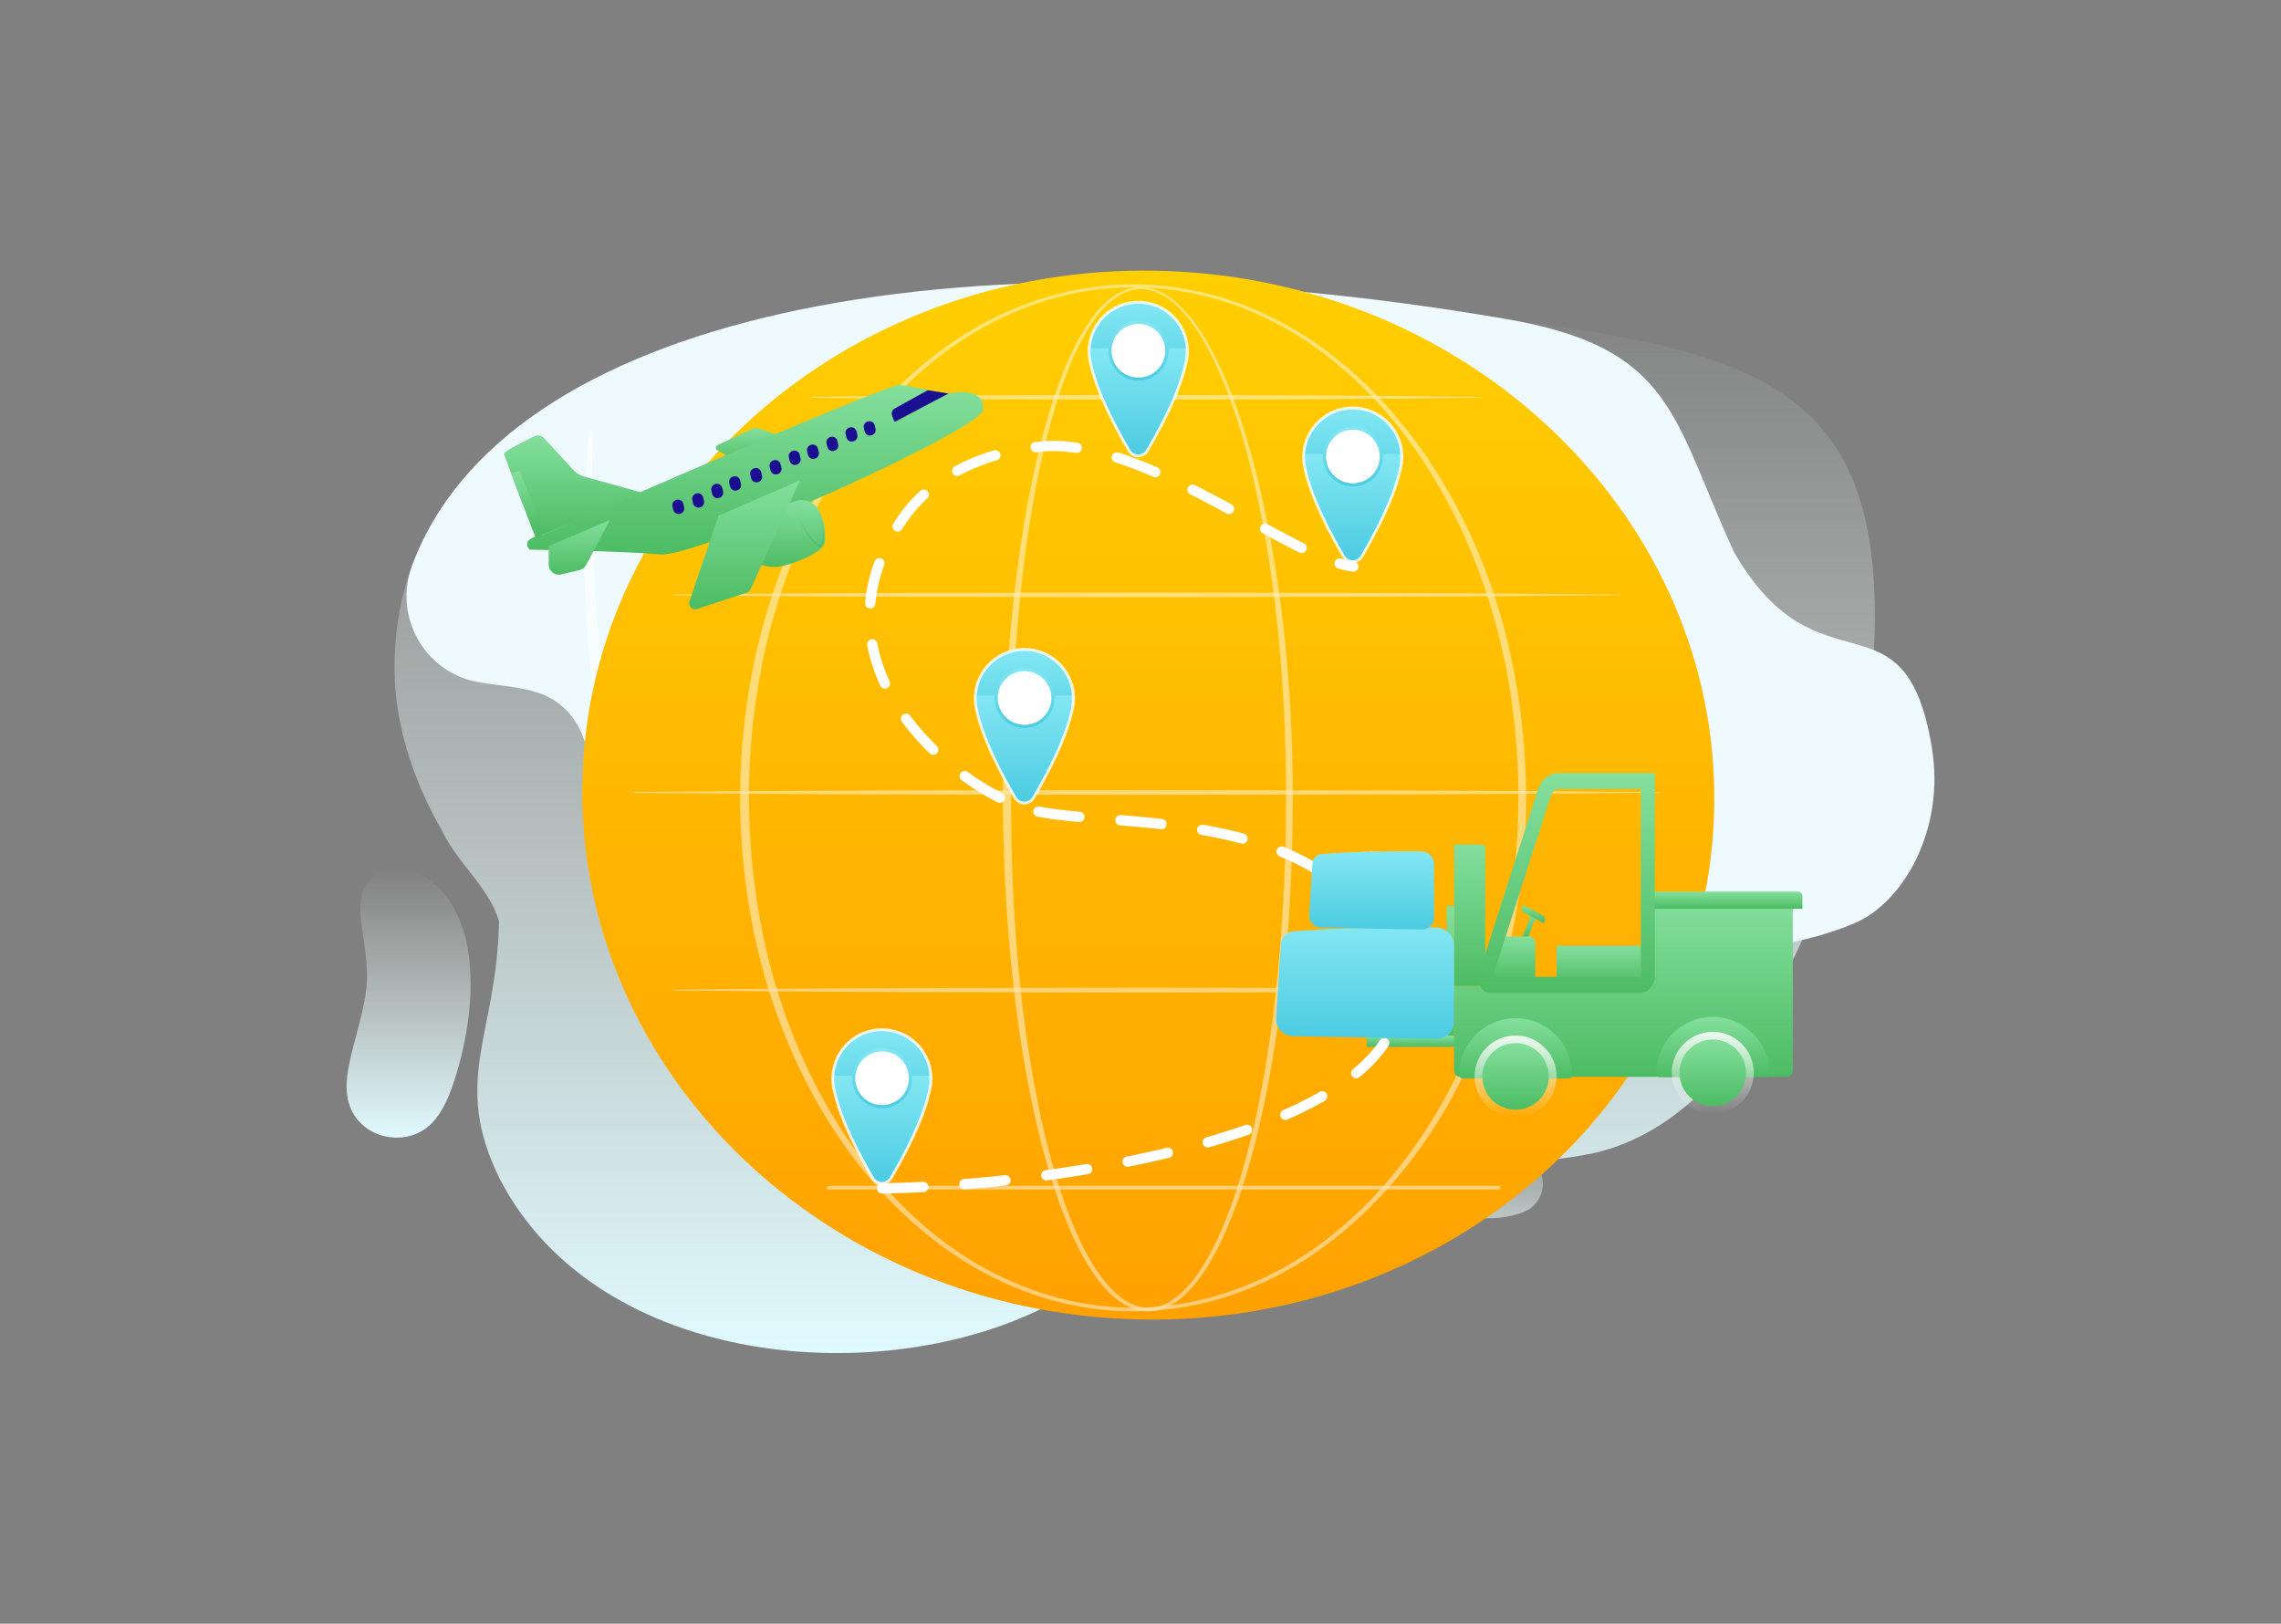 <svg width="295" height="210" viewBox="0 0 295 210" fill="none" xmlns="http://www.w3.org/2000/svg">
<rect x="0" y="0" width="295" height="210" fill="#808080" stroke="none"/>
<path d="M51.149 89.348C51.694 95.507 53.909 101.773 57.095 107.305C59.168 111.676 63.279 114.803 64.534 119.127C64.297 133.898 58.244 139.69 64.7 152.601C77.481 177.038 114.462 180.011 136.032 168.592C153.243 160.727 160.86 144.369 166.06 141.538C179.03 133.874 174.898 155.283 205.98 149.171C228.406 144.219 238.868 109.88 241.569 93.108C246.674 50.666 230.083 46.053 194.642 41.221C110.956 26.888 47.951 45.509 51.149 89.348Z" fill="url(#paint0_linear_4240_2268)"/>
<path d="M194.642 41.233C122.102 28.807 65.103 41.138 53.281 73.191C50.864 79.73 54.88 86.908 61.727 88.199C61.774 88.211 61.809 88.211 61.857 88.222C64.368 88.684 66.962 88.767 69.402 89.537C72.885 90.639 75.005 93.269 75.858 96.751C77.066 101.738 76.403 107.293 76.853 112.399C78.026 125.713 88.698 136.989 102.225 138.186C114.722 139.299 131.424 134.964 141.338 127.063C150.4 119.837 156.951 106.512 170.786 109.165C175.737 110.112 179.859 113.382 184.1 116.106C194.002 122.455 203.857 123.486 215.347 123.273C223.627 123.119 232.12 122.668 239.749 119.447C239.784 119.435 239.82 119.411 239.855 119.399C246.216 116.687 251.563 107.245 249.856 96.764C246.402 75.557 235.231 90.413 224.262 71.413C216.218 53.863 216.462 44.97 194.642 41.233Z" fill="#EEFAFD"/>
<path d="M45.541 135.947C45.462 136.279 45.371 136.622 45.303 136.966C44.871 138.861 44.565 140.875 45.132 142.723C46.528 147.342 52.635 148.586 55.87 145.246C57.198 143.872 57.981 142.036 58.605 140.2C60.523 134.538 61.624 127.407 60.251 121.484C59.479 118.156 57.55 114.886 54.621 113.204C51.852 111.605 47.981 112.02 46.858 115.609C46.324 117.303 46.699 119.139 46.948 120.904C47.323 123.51 47.686 125.89 47.289 128.544C46.914 131.055 46.154 133.483 45.541 135.947Z" fill="url(#paint1_linear_4240_2268)"/>
<path d="M155.564 165.074C156.145 166.508 157.27 167.668 158.964 168.024C160.018 168.249 161.108 168.048 162.139 167.74C166.474 166.448 168.677 163.096 171.212 159.626C174.232 155.492 178.722 155.184 183.365 156.167C187.511 157.055 192.154 158.299 196.347 157.008C197.177 156.747 197.994 156.368 198.551 155.705C201.133 152.637 198.172 148.929 195.281 147.816C189.785 145.684 183.898 143.86 177.999 143.362C175.014 143.113 171.934 143.362 169.186 144.523C165.538 146.063 163.477 148.87 161.072 151.784C158.952 154.354 156.512 156.972 155.446 160.194C154.925 161.734 154.948 163.558 155.564 165.074Z" fill="url(#paint2_linear_4240_2268)"/>
<path opacity="0.56" d="M76.757 55.842C76.551 59.644 76.5 63.476 76.592 67.288C76.664 71.11 76.849 74.922 77.137 78.724C77.435 82.525 77.825 86.327 78.349 90.098C78.853 93.879 79.469 97.639 80.24 101.369C80.99 105.099 81.853 108.818 82.88 112.486C83.004 112.949 83.127 113.411 83.26 113.863L83.671 115.23C83.949 116.144 84.206 117.059 84.504 117.963L85.397 120.675L85.624 121.353L85.87 122.021L86.353 123.367C86.97 125.165 87.72 126.922 88.408 128.7C88.768 129.583 89.158 130.446 89.538 131.33L90.103 132.645C90.299 133.077 90.514 133.508 90.71 133.94L91.922 136.529L93.237 139.067L93.895 140.341L94.604 141.584L96.001 144.081V144.091C96.073 144.225 96.032 144.389 95.898 144.461C95.775 144.533 95.621 144.492 95.539 144.369C91.326 137.947 87.781 131.063 85.038 123.86L84.514 122.514L84.257 121.836L84.021 121.158L83.076 118.435C82.757 117.521 82.49 116.596 82.192 115.682L81.76 114.305C81.627 113.843 81.493 113.38 81.36 112.918C80.27 109.219 79.407 105.469 78.626 101.698C77.096 94.156 76.161 86.491 75.729 78.816C75.513 74.974 75.441 71.131 75.513 67.288C75.554 65.367 75.626 63.445 75.739 61.534C75.852 59.613 75.996 57.702 76.233 55.791C76.253 55.647 76.387 55.534 76.531 55.554C76.664 55.575 76.757 55.698 76.757 55.842Z" fill="white"/>
<path d="M221.65 106.044C220.006 143.464 185.925 172.367 145.535 170.589C105.145 168.812 73.725 137.043 75.369 99.622C77.003 62.202 111.084 33.31 151.484 35.077C191.874 36.855 223.294 68.624 221.65 106.044Z" fill="url(#paint3_linear_4240_2268)"/>
<g opacity="0.68">
<path opacity="0.68" fill-rule="evenodd" clip-rule="evenodd" d="M164.254 138.912C166.361 127.117 167.183 115.127 167.203 103.167C167.172 91.197 166.237 79.217 163.874 67.452C163.288 64.513 162.621 61.596 161.819 58.708C161.018 55.821 160.093 52.965 158.983 50.18C157.853 47.406 156.559 44.683 154.843 42.207C153.969 40.984 153.004 39.813 151.822 38.858C151.226 38.385 150.589 37.964 149.89 37.656C149.192 37.347 148.442 37.152 147.671 37.132C146.911 37.101 146.14 37.245 145.431 37.532C144.722 37.81 144.065 38.231 143.479 38.704C142.297 39.659 141.352 40.861 140.53 42.115C139.708 43.368 139.009 44.704 138.383 46.071C137.756 47.437 137.211 48.834 136.708 50.242C135.711 53.068 134.9 55.965 134.211 58.873C133.523 61.791 132.947 64.729 132.454 67.678C131.468 73.586 130.81 79.535 130.368 85.505C130.153 88.484 129.988 91.474 129.875 94.464C129.772 97.454 129.69 100.444 129.701 103.434C129.731 109.414 129.978 115.394 130.471 121.363C130.964 127.333 131.694 133.282 132.773 139.169C133.317 142.108 133.944 145.046 134.684 147.944C135.434 150.852 136.297 153.728 137.355 156.533C138.424 159.338 139.667 162.102 141.352 164.609C142.205 165.853 143.171 167.044 144.373 168C144.979 168.483 145.637 168.894 146.356 169.182C147.075 169.469 147.856 169.623 148.637 169.603C149.418 169.582 150.188 169.387 150.897 169.069C151.606 168.75 152.243 168.318 152.829 167.825C154 166.839 154.956 165.637 155.788 164.383C157.442 161.856 158.665 159.092 159.723 156.287C160.771 153.482 161.624 150.605 162.364 147.697C163.104 144.789 163.72 141.861 164.254 138.912ZM165.611 85.299C166.104 91.248 166.33 97.207 166.32 103.167C166.32 109.126 166.115 115.085 165.663 121.024C165.221 126.973 164.543 132.902 163.525 138.769C163.022 141.697 162.426 144.625 161.717 147.512C161.008 150.399 160.186 153.266 159.169 156.061C158.152 158.845 156.96 161.589 155.357 164.075C154.556 165.308 153.641 166.479 152.532 167.435C151.977 167.908 151.381 168.329 150.723 168.627C150.076 168.925 149.367 169.11 148.658 169.13C147.949 169.151 147.24 168.997 146.572 168.729C145.904 168.462 145.288 168.062 144.723 167.61C143.593 166.695 142.658 165.534 141.836 164.311C140.202 161.845 138.99 159.112 137.962 156.328C136.935 153.544 136.102 150.677 135.383 147.79C134.664 144.903 134.068 141.985 133.554 139.046C132.527 133.169 131.838 127.24 131.397 121.302C130.955 115.353 130.749 109.393 130.77 103.434C130.76 97.475 130.893 91.505 131.273 85.556C131.643 79.607 132.239 73.668 133.154 67.781C133.616 64.832 134.15 61.904 134.808 58.996C135.476 56.099 136.236 53.211 137.202 50.396C137.685 48.989 138.209 47.601 138.815 46.245C139.421 44.889 140.099 43.563 140.89 42.31C141.692 41.067 142.606 39.885 143.736 38.94C144.302 38.478 144.918 38.077 145.596 37.799C146.264 37.522 146.993 37.378 147.723 37.399C148.442 37.419 149.161 37.614 149.829 37.913C150.497 38.21 151.114 38.621 151.679 39.094C152.809 40.039 153.754 41.19 154.597 42.413C156.261 44.868 157.525 47.591 158.604 50.355C159.683 53.129 160.566 55.975 161.327 58.852C162.087 61.739 162.724 64.647 163.279 67.575C164.378 73.432 165.118 79.36 165.611 85.299Z" fill="white"/>
<path opacity="0.68" fill-rule="evenodd" clip-rule="evenodd" d="M194.297 126.007C196.363 118.579 197.349 110.873 197.39 103.167C197.339 95.461 196.342 87.755 194.287 80.337C192.191 72.928 189.016 65.798 184.721 59.407C182.574 56.212 180.149 53.201 177.426 50.478C174.714 47.745 171.703 45.3 168.446 43.255C165.189 41.211 161.665 39.587 157.976 38.478C154.298 37.358 150.455 36.782 146.602 36.772C142.749 36.772 138.907 37.358 135.218 38.467C131.529 39.577 128.005 41.2 124.738 43.235C121.481 45.279 118.47 47.725 115.748 50.447C113.025 53.181 110.59 56.181 108.432 59.376C104.127 65.777 100.952 72.908 98.835 80.316C97.787 84.035 97.017 87.817 96.503 91.639C95.989 95.461 95.733 99.314 95.712 103.167C95.733 107.02 95.989 110.873 96.493 114.695C97.007 118.517 97.777 122.298 98.815 126.018C100.921 133.436 104.086 140.567 108.391 146.968C110.549 150.173 112.984 153.174 115.706 155.907C118.429 158.629 121.44 161.075 124.707 163.13C127.974 165.174 131.509 166.808 135.197 167.918C138.886 169.027 142.739 169.603 146.592 169.603C150.445 169.603 154.298 169.017 157.987 167.908C161.675 166.798 165.199 165.164 168.467 163.12C171.724 161.065 174.734 158.619 177.447 155.886C180.159 153.153 182.594 150.143 184.742 146.947C189.037 140.546 192.201 133.415 194.297 126.007ZM193.404 80.573C195.418 87.93 196.363 95.553 196.373 103.167C196.353 110.781 195.397 118.404 193.404 125.761C191.38 133.097 188.328 140.176 184.136 146.547C182.05 149.721 179.667 152.722 177.006 155.444C174.334 158.167 171.396 160.623 168.18 162.668C164.964 164.702 161.481 166.325 157.843 167.435C154.206 168.545 150.404 169.13 146.593 169.151C142.781 169.13 138.979 168.534 135.342 167.425C131.694 166.315 128.221 164.681 125.006 162.647C121.8 160.613 118.861 158.147 116.2 155.424C113.539 152.691 111.166 149.701 109.08 146.516C104.898 140.156 101.857 133.077 99.843 125.74C98.836 122.072 98.106 118.322 97.613 114.551C97.12 110.781 96.874 106.969 96.863 103.167C96.863 99.365 97.11 95.553 97.603 91.783C98.096 88.012 98.826 84.262 99.822 80.594C101.836 73.257 104.867 66.168 109.049 59.798C111.135 56.623 113.508 53.623 116.169 50.889C118.83 48.167 121.769 45.701 124.985 43.646C128.201 41.611 131.674 39.968 135.321 38.858C138.959 37.748 142.77 37.163 146.582 37.142C150.404 37.152 154.206 37.738 157.854 38.848C161.501 39.957 164.974 41.601 168.2 43.636C171.416 45.68 174.365 48.146 177.026 50.869C179.687 53.592 182.061 56.592 184.157 59.777C188.339 66.147 191.38 73.237 193.404 80.573Z" fill="white"/>
<path opacity="0.68" d="M87.287 76.874L102.545 76.751L117.803 76.679L148.319 76.627L178.835 76.689L194.092 76.761L209.35 76.895C209.371 76.895 209.391 76.915 209.391 76.936C209.391 76.956 209.371 76.977 209.35 76.977L194.092 77.11L178.835 77.182L148.319 77.244L117.803 77.192L102.545 77.121L87.287 76.997C87.246 76.997 87.226 76.966 87.226 76.925C87.215 76.905 87.246 76.874 87.287 76.874Z" fill="white"/>
<path opacity="0.68" d="M104.99 51.321C108.596 51.259 112.213 51.239 115.819 51.198L126.649 51.126C130.255 51.095 133.872 51.095 137.478 51.095L148.308 51.075L169.977 51.136L180.807 51.208C184.413 51.249 188.03 51.28 191.636 51.342C191.657 51.342 191.677 51.362 191.677 51.383C191.677 51.403 191.657 51.424 191.636 51.424C188.03 51.485 184.413 51.516 180.807 51.557L169.977 51.629L148.308 51.691L137.478 51.67C133.872 51.66 130.255 51.66 126.649 51.64L115.819 51.568C112.213 51.526 108.596 51.506 104.99 51.444C104.949 51.444 104.928 51.413 104.928 51.372C104.918 51.342 104.949 51.321 104.99 51.321Z" fill="white"/>
<path opacity="0.68" d="M81.986 102.427L98.569 102.304L115.152 102.232L148.319 102.181L181.485 102.242L198.069 102.314L214.652 102.448C214.673 102.448 214.693 102.468 214.693 102.489C214.693 102.509 214.673 102.53 214.652 102.53L198.069 102.664L181.485 102.735L148.319 102.797L115.152 102.746L98.569 102.674L81.986 102.551C81.944 102.551 81.924 102.52 81.924 102.479C81.914 102.458 81.944 102.427 81.986 102.427Z" fill="white"/>
<path opacity="0.68" d="M87.287 127.991L102.545 127.867L117.803 127.796L148.319 127.744L178.835 127.806L194.092 127.878L209.35 128.011C209.371 128.011 209.391 128.032 209.391 128.052C209.391 128.073 209.371 128.093 209.35 128.093L194.092 128.227L178.835 128.299L148.319 128.361L117.803 128.309L102.545 128.237L87.287 128.114C87.246 128.114 87.226 128.083 87.226 128.042C87.215 128.022 87.246 127.991 87.287 127.991Z" fill="white"/>
<path opacity="0.68" d="M193.836 153.842H107.169C107.036 153.842 106.933 153.739 106.933 153.605C106.933 153.472 107.036 153.369 107.169 153.369H193.836C193.97 153.369 194.073 153.472 194.073 153.605C194.073 153.739 193.97 153.842 193.836 153.842Z" fill="white"/>
</g>
<path d="M102.196 56.767L97.799 55.328C97.706 55.297 97.614 55.308 97.521 55.349L92.795 57.568C92.672 57.63 92.589 57.753 92.579 57.897C92.579 58.041 92.651 58.164 92.774 58.236L96.401 60.188L102.196 56.767Z" fill="url(#paint4_linear_4240_2268)"/>
<path d="M70.159 69.189C70.159 69.189 114.464 49.667 116.416 49.8C118.368 49.944 122.057 51.075 123.012 50.849C123.968 50.623 127.44 50.396 127.153 52.986C126.865 55.575 90.215 72.168 85.376 71.706C80.537 71.244 68.505 71.09 68.505 71.09C68.505 71.09 67.067 69.723 70.159 69.189Z" fill="url(#paint5_linear_4240_2268)"/>
<path d="M83.023 63.712L75.461 61.616C74.989 61.483 74.557 61.226 74.228 60.866L70.355 56.654C70.046 56.315 69.553 56.222 69.153 56.417C67.837 57.044 65.135 58.38 65.197 58.709C65.279 59.14 69.286 69.559 69.286 69.559L83.023 63.712Z" fill="url(#paint6_linear_4240_2268)"/>
<path d="M70.971 70.627L70.961 73.031C70.961 73.432 71.146 73.802 71.464 74.059C71.783 74.305 72.194 74.387 72.584 74.295L74.937 73.73C75.307 73.637 75.626 73.411 75.811 73.072L78.862 67.267L70.971 70.627Z" fill="url(#paint7_linear_4240_2268)"/>
<path d="M97.069 72.343C97.069 72.343 98.918 73.751 101.24 73.196C103.563 72.641 106.275 71.316 106.614 70.37C106.953 69.425 106.655 63.075 102.145 65.069C97.624 67.072 92.774 71.131 97.069 72.343Z" fill="url(#paint8_linear_4240_2268)"/>
<path d="M92.928 66.702L103.47 62.12L97.068 76.216C96.976 76.412 96.811 76.566 96.606 76.638L90.143 78.765C89.866 78.857 89.558 78.785 89.352 78.569C89.147 78.364 89.075 78.056 89.167 77.768L92.928 66.702Z" fill="url(#paint9_linear_4240_2268)"/>
<path fill-rule="evenodd" clip-rule="evenodd" d="M106.121 70.658C106.1 70.668 106.07 70.679 106.039 70.679C105.946 70.679 105.833 70.638 105.679 70.535C104.888 70.001 103.152 67.617 103.131 66.404C103.121 65.634 103.614 65.387 104.025 65.315C104.528 65.233 105.032 65.408 105.371 65.788C106.522 67.072 106.696 69.086 106.45 70.103C106.378 70.412 106.265 70.607 106.121 70.658ZM105.227 65.932C104.981 65.654 104.611 65.5 104.241 65.51C104.22 65.51 104.2 65.511 104.181 65.513C104.143 65.515 104.107 65.517 104.066 65.51C103.573 65.593 103.337 65.88 103.347 66.394C103.357 67.463 104.981 69.805 105.803 70.36C105.963 70.473 106.028 70.465 106.046 70.463C106.047 70.463 106.049 70.463 106.049 70.463C106.101 70.442 106.193 70.329 106.255 70.052C106.481 69.106 106.317 67.144 105.227 65.932Z" fill="url(#paint10_linear_4240_2268)"/>
<path d="M66.07 61.195L67.221 60.918L70.026 67.966L68.896 68.531L66.07 61.195Z" fill="url(#paint11_linear_4240_2268)"/>
<path d="M86.968 65.49C86.876 65.11 87.112 64.74 87.492 64.647L87.533 64.637C87.914 64.544 88.284 64.781 88.376 65.161L88.479 65.603C88.571 65.983 88.335 66.353 87.955 66.445L87.914 66.456C87.533 66.548 87.163 66.312 87.071 65.932L86.968 65.49Z" fill="url(#paint12_linear_4240_2268)"/>
<path d="M89.538 64.668C89.445 64.288 89.681 63.918 90.062 63.825L90.103 63.815C90.483 63.723 90.853 63.959 90.945 64.339L91.048 64.781C91.141 65.161 90.904 65.531 90.524 65.624L90.483 65.634C90.103 65.726 89.733 65.49 89.64 65.11L89.538 64.668Z" fill="url(#paint13_linear_4240_2268)"/>
<path d="M92.003 63.445C91.91 63.065 92.147 62.695 92.527 62.603L92.568 62.593C92.948 62.5 93.318 62.736 93.411 63.117L93.513 63.558C93.606 63.938 93.37 64.308 92.989 64.401L92.948 64.411C92.568 64.504 92.198 64.267 92.106 63.887L92.003 63.445Z" fill="url(#paint14_linear_4240_2268)"/>
<path d="M94.314 62.469C94.222 62.089 94.458 61.719 94.838 61.627L94.88 61.616C95.26 61.524 95.63 61.76 95.722 62.14L95.825 62.582C95.917 62.962 95.681 63.332 95.301 63.425L95.26 63.435C94.88 63.527 94.51 63.291 94.417 62.911L94.314 62.469Z" fill="url(#paint15_linear_4240_2268)"/>
<path d="M97.038 61.401C96.945 61.02 97.181 60.651 97.562 60.558L97.603 60.548C97.983 60.455 98.353 60.692 98.445 61.072L98.548 61.514C98.641 61.894 98.404 62.264 98.024 62.356L97.983 62.367C97.603 62.459 97.233 62.223 97.14 61.843L97.038 61.401Z" fill="url(#paint16_linear_4240_2268)"/>
<path d="M99.544 60.373C99.452 59.993 99.688 59.623 100.068 59.531L100.11 59.52C100.49 59.428 100.86 59.664 100.952 60.044L101.055 60.486C101.147 60.866 100.911 61.236 100.531 61.329L100.49 61.339C100.11 61.431 99.74 61.195 99.647 60.815L99.544 60.373Z" fill="url(#paint17_linear_4240_2268)"/>
<path d="M102.022 59.15C101.93 58.77 102.166 58.4 102.546 58.308L102.587 58.298C102.967 58.205 103.337 58.441 103.43 58.822L103.532 59.264C103.625 59.644 103.389 60.014 103.008 60.106L102.967 60.116C102.587 60.209 102.217 59.972 102.125 59.592L102.022 59.15Z" fill="url(#paint18_linear_4240_2268)"/>
<path d="M104.384 58.37C104.292 57.989 104.528 57.62 104.908 57.527L104.949 57.517C105.33 57.424 105.699 57.661 105.792 58.041L105.895 58.483C105.987 58.863 105.751 59.233 105.371 59.325L105.33 59.336C104.949 59.428 104.58 59.192 104.487 58.812L104.384 58.37Z" fill="url(#paint19_linear_4240_2268)"/>
<path d="M106.892 57.352C106.799 56.972 107.035 56.602 107.416 56.51L107.457 56.499C107.837 56.407 108.207 56.643 108.299 57.024L108.402 57.465C108.494 57.846 108.258 58.215 107.878 58.308L107.837 58.318C107.457 58.411 107.087 58.174 106.994 57.794L106.892 57.352Z" fill="url(#paint20_linear_4240_2268)"/>
<path d="M109.367 56.13C109.275 55.749 109.511 55.38 109.891 55.287L109.932 55.277C110.312 55.184 110.682 55.421 110.775 55.801L110.878 56.243C110.97 56.623 110.734 56.993 110.354 57.085L110.312 57.096C109.932 57.188 109.562 56.952 109.47 56.572L109.367 56.13Z" fill="url(#paint21_linear_4240_2268)"/>
<path d="M111.721 55.349C111.628 54.968 111.865 54.599 112.245 54.506L112.286 54.496C112.666 54.403 113.036 54.64 113.128 55.02L113.231 55.462C113.324 55.842 113.087 56.212 112.707 56.304L112.666 56.315C112.286 56.407 111.916 56.171 111.823 55.791L111.721 55.349Z" fill="url(#paint22_linear_4240_2268)"/>
<path d="M119.992 50.468L115.718 52.831C115.399 53.006 115.245 53.386 115.369 53.736C115.502 54.147 115.687 54.609 115.769 54.547C115.923 54.434 122.664 50.9 122.664 50.9L119.992 50.468Z" fill="url(#paint23_linear_4240_2268)"/>
<path d="M147.211 51.743C150.724 51.743 153.571 48.896 153.571 45.383C153.571 41.871 150.724 39.023 147.211 39.023C143.698 39.023 140.851 41.871 140.851 45.383C140.851 48.896 143.698 51.743 147.211 51.743Z" fill="url(#paint24_linear_4240_2268)"/>
<path d="M153.559 45.044H147.209H140.849C140.849 45.044 140.346 48.579 146.017 58.247C146.264 58.669 146.716 58.925 147.209 58.925C147.703 58.925 148.155 58.679 148.401 58.258C154.073 48.579 153.559 45.044 153.559 45.044Z" fill="url(#paint25_linear_4240_2268)"/>
<path opacity="0.8" fill-rule="evenodd" clip-rule="evenodd" d="M147.21 59.151V59.121C147.775 59.121 148.278 58.833 148.556 58.35C151.813 52.791 153.036 49.257 153.488 47.253C153.662 46.657 153.755 46.041 153.755 45.414V45.394C153.755 45.268 153.75 45.171 153.747 45.108C153.746 45.079 153.745 45.058 153.745 45.044C153.549 41.602 150.683 38.9 147.21 38.9C143.788 38.9 140.942 41.551 140.685 44.972L140.665 45.075C140.665 45.078 140.664 45.084 140.664 45.092C140.658 45.151 140.639 45.353 140.675 45.764C140.696 46.226 140.768 46.678 140.891 47.14C141.333 49.144 142.545 52.719 145.864 58.371C146.141 58.843 146.655 59.151 147.21 59.151ZM141.044 45.764C141.025 45.566 141.024 45.425 141.024 45.332H141.034L141.044 45.147C141.229 41.859 143.942 39.28 147.209 39.28C150.487 39.28 153.179 41.828 153.364 45.075L153.343 45.086C153.343 45.091 153.341 45.101 153.338 45.116C153.33 45.163 153.312 45.255 153.312 45.394L153.343 45.425C153.343 46.01 153.292 46.596 153.127 47.161V47.171C152.686 49.144 151.473 52.658 148.237 58.175C148.031 58.545 147.589 58.771 147.209 58.771C146.788 58.771 146.398 58.545 146.182 58.186C142.884 52.576 141.681 49.041 141.25 47.069V47.058C141.137 46.627 141.065 46.205 141.044 45.764Z" fill="white"/>
<path d="M149.832 47.964C151.268 46.527 151.268 44.198 149.832 42.762C148.396 41.325 146.066 41.325 144.63 42.762C143.194 44.198 143.194 46.527 144.63 47.964C146.066 49.4 148.396 49.4 149.832 47.964Z" fill="white"/>
<path fill-rule="evenodd" clip-rule="evenodd" d="M143.356 45.363C143.356 47.5 145.093 49.236 147.23 49.236C149.367 49.236 151.104 47.5 151.104 45.363C151.104 43.226 149.367 41.489 147.23 41.489C145.093 41.489 143.356 43.226 143.356 45.363ZM143.757 45.363C143.757 43.441 145.319 41.89 147.23 41.89C149.141 41.89 150.693 43.452 150.703 45.363C150.703 47.284 149.141 48.836 147.23 48.836C145.309 48.836 143.757 47.274 143.757 45.363Z" fill="url(#paint26_linear_4240_2268)"/>
<path d="M174.951 65.418C178.464 65.418 181.311 62.571 181.311 59.058C181.311 55.545 178.464 52.698 174.951 52.698C171.438 52.698 168.591 55.545 168.591 59.058C168.591 62.571 171.438 65.418 174.951 65.418Z" fill="url(#paint27_linear_4240_2268)"/>
<path d="M181.3 58.719H174.95H168.59C168.59 58.719 168.087 62.253 173.758 71.922C174.005 72.343 174.457 72.6 174.95 72.6C175.443 72.6 175.895 72.353 176.142 71.932C181.814 62.253 181.3 58.719 181.3 58.719Z" fill="url(#paint28_linear_4240_2268)"/>
<path opacity="0.8" fill-rule="evenodd" clip-rule="evenodd" d="M174.951 72.826V72.796C175.516 72.796 176.02 72.508 176.297 72.025C179.554 66.466 180.777 62.932 181.229 60.928C181.404 60.332 181.496 59.716 181.496 59.089V59.069C181.496 58.943 181.491 58.846 181.488 58.783C181.487 58.754 181.486 58.732 181.486 58.719C181.291 55.277 178.424 52.575 174.951 52.575C171.53 52.575 168.684 55.226 168.427 58.647L168.406 58.75C168.406 58.753 168.406 58.758 168.405 58.767C168.399 58.826 168.381 59.027 168.416 59.438C168.437 59.901 168.509 60.353 168.632 60.815C169.074 62.819 170.286 66.394 173.605 72.045C173.883 72.518 174.396 72.826 174.951 72.826ZM168.786 59.448C168.766 59.25 168.765 59.11 168.765 59.017L168.775 58.832C168.96 55.544 171.673 52.965 174.94 52.965C178.218 52.965 180.91 55.513 181.095 58.76L181.074 58.77C181.074 58.775 181.072 58.786 181.069 58.801C181.061 58.847 181.043 58.94 181.043 59.078L181.084 59.109C181.084 59.695 181.033 60.281 180.869 60.846V60.856C180.427 62.829 179.215 66.343 175.978 71.86C175.772 72.23 175.331 72.456 174.951 72.456C174.529 72.456 174.139 72.23 173.923 71.871C170.625 66.26 169.423 62.726 168.991 60.753V60.743C168.878 60.312 168.806 59.89 168.786 59.448ZM168.765 59.017C168.765 59.013 168.765 59.01 168.765 59.007V59.017L168.765 59.017Z" fill="white"/>
<path d="M174.971 62.715C177.003 62.715 178.65 61.069 178.65 59.037C178.65 57.006 177.003 55.359 174.971 55.359C172.94 55.359 171.293 57.006 171.293 59.037C171.293 61.069 172.94 62.715 174.971 62.715Z" fill="white"/>
<path fill-rule="evenodd" clip-rule="evenodd" d="M171.097 59.037C171.097 61.175 172.833 62.911 174.97 62.911C177.107 62.911 178.844 61.175 178.844 59.037C178.844 56.9 177.107 55.164 174.97 55.164C172.833 55.164 171.097 56.9 171.097 59.037ZM171.498 59.037C171.498 57.116 173.06 55.565 174.971 55.565C176.882 55.565 178.433 57.126 178.444 59.037C178.444 60.959 176.882 62.51 174.971 62.51C173.049 62.51 171.498 60.949 171.498 59.037Z" fill="url(#paint29_linear_4240_2268)"/>
<path d="M114.059 145.823C117.572 145.823 120.419 142.975 120.419 139.463C120.419 135.95 117.572 133.103 114.059 133.103C110.546 133.103 107.699 135.95 107.699 139.463C107.699 142.975 110.546 145.823 114.059 145.823Z" fill="url(#paint30_linear_4240_2268)"/>
<path d="M120.409 139.124H114.059H107.699C107.699 139.124 107.195 142.659 112.867 152.327C113.114 152.748 113.566 153.005 114.059 153.005C114.552 153.005 115.004 152.759 115.251 152.337C120.922 142.659 120.409 139.124 120.409 139.124Z" fill="url(#paint31_linear_4240_2268)"/>
<path opacity="0.8" fill-rule="evenodd" clip-rule="evenodd" d="M114.059 153.241V153.21C114.625 153.21 115.128 152.923 115.405 152.44C118.663 146.881 119.885 143.347 120.337 141.343C120.512 140.747 120.604 140.131 120.604 139.504V139.483C120.604 139.358 120.6 139.26 120.597 139.198C120.595 139.169 120.594 139.147 120.594 139.134C120.399 135.692 117.532 132.99 114.059 132.99C110.638 132.99 107.792 135.641 107.535 139.062L107.515 139.165C107.515 139.167 107.514 139.173 107.513 139.182C107.508 139.241 107.489 139.442 107.525 139.853C107.545 140.316 107.617 140.768 107.741 141.23C108.182 143.234 109.395 146.809 112.713 152.46C112.991 152.933 113.505 153.241 114.059 153.241ZM107.894 139.853C107.875 139.655 107.874 139.515 107.874 139.422L107.884 139.237C108.069 135.949 110.782 133.37 114.049 133.37C117.326 133.37 120.018 135.918 120.203 139.165L120.183 139.175C120.183 139.181 120.181 139.191 120.178 139.206C120.169 139.252 120.152 139.345 120.152 139.484L120.193 139.514C120.193 140.1 120.142 140.686 119.977 141.251V141.261C119.536 143.234 118.323 146.748 115.087 152.265C114.881 152.635 114.439 152.861 114.059 152.861C113.638 152.861 113.247 152.635 113.032 152.276C109.734 146.666 108.531 143.131 108.1 141.158V141.148C107.987 140.717 107.915 140.295 107.894 139.853ZM107.874 139.422C107.874 139.418 107.874 139.415 107.874 139.412V139.422L107.874 139.422Z" fill="white"/>
<path d="M115.739 142.725C117.552 141.811 118.282 139.599 117.367 137.785C116.453 135.971 114.242 135.241 112.427 136.156C110.613 137.07 109.884 139.282 110.798 141.096C111.712 142.91 113.924 143.64 115.739 142.725Z" fill="white"/>
<path fill-rule="evenodd" clip-rule="evenodd" d="M110.206 139.453C110.206 141.59 111.942 143.326 114.08 143.326C116.217 143.326 117.953 141.58 117.953 139.453C117.953 137.316 116.217 135.579 114.08 135.579C111.942 135.579 110.206 137.316 110.206 139.453ZM110.607 139.453C110.607 137.531 112.168 135.98 114.079 135.98C115.991 135.98 117.542 137.531 117.552 139.453C117.552 141.374 115.991 142.925 114.079 142.925C112.158 142.925 110.607 141.364 110.607 139.453Z" fill="url(#paint32_linear_4240_2268)"/>
<path d="M132.486 96.643C135.999 96.643 138.846 93.795 138.846 90.283C138.846 86.77 135.999 83.923 132.486 83.923C128.973 83.923 126.126 86.77 126.126 90.283C126.126 93.795 128.973 96.643 132.486 96.643Z" fill="url(#paint33_linear_4240_2268)"/>
<path d="M138.836 89.944H132.486H126.126C126.126 89.944 125.623 93.478 131.294 103.147C131.541 103.568 131.993 103.825 132.486 103.825C132.979 103.825 133.431 103.578 133.678 103.157C139.36 93.478 138.836 89.944 138.836 89.944Z" fill="url(#paint34_linear_4240_2268)"/>
<path opacity="0.8" fill-rule="evenodd" clip-rule="evenodd" d="M132.486 104.061V104.03C133.061 104.03 133.554 103.742 133.832 103.26C137.089 97.701 138.311 94.166 138.764 92.163C138.938 91.567 139.031 90.951 139.031 90.324V90.303C139.031 90.177 139.026 90.08 139.023 90.018C139.021 89.989 139.02 89.967 139.02 89.954C138.825 86.512 135.959 83.81 132.486 83.81C129.064 83.81 126.218 86.46 125.961 89.882L125.941 89.985C125.941 89.987 125.94 89.993 125.939 90.002C125.934 90.061 125.915 90.262 125.951 90.673C125.972 91.135 126.044 91.588 126.167 92.05C126.609 94.053 127.821 97.629 131.14 103.28C131.417 103.753 131.931 104.061 132.486 104.061ZM126.32 90.673C126.3 90.475 126.299 90.334 126.299 90.242L126.31 90.057C126.494 86.769 129.207 84.19 132.474 84.19C135.752 84.19 138.444 86.738 138.629 89.985L138.608 89.995C138.608 90 138.606 90.01 138.604 90.026C138.595 90.072 138.578 90.165 138.578 90.303L138.619 90.334C138.619 90.92 138.567 91.505 138.403 92.07V92.081C137.961 94.053 136.749 97.567 133.512 103.085C133.307 103.455 132.865 103.681 132.485 103.681C132.063 103.681 131.673 103.455 131.457 103.095C128.159 97.485 126.957 93.951 126.525 91.978V91.968C126.412 91.536 126.34 91.115 126.32 90.673ZM126.299 90.242C126.299 90.238 126.299 90.235 126.299 90.231V90.242L126.299 90.242Z" fill="white"/>
<path d="M135.104 92.867C136.541 91.43 136.541 89.101 135.104 87.665C133.668 86.228 131.339 86.228 129.903 87.665C128.466 89.101 128.466 91.43 129.903 92.867C131.339 94.303 133.668 94.303 135.104 92.867Z" fill="white"/>
<path fill-rule="evenodd" clip-rule="evenodd" d="M128.632 90.272C128.632 92.41 130.368 94.146 132.505 94.146C134.643 94.146 136.389 92.399 136.379 90.272C136.379 88.135 134.643 86.399 132.505 86.399C130.368 86.399 128.632 88.135 128.632 90.272ZM129.032 90.272C129.032 88.351 130.594 86.8 132.505 86.8C134.416 86.8 135.978 88.351 135.978 90.272C135.978 92.194 134.416 93.745 132.505 93.745C130.584 93.745 129.032 92.183 129.032 90.272Z" fill="url(#paint35_linear_4240_2268)"/>
<path opacity="0.37" d="M177.442 128.337L174.781 128.624C174.411 128.665 174.093 128.357 174.113 127.987L174.699 120.066C175.819 120.035 176.918 120.004 177.977 119.983V127.741C177.977 128.049 177.74 128.306 177.442 128.337Z" fill="white"/>
<path d="M176.353 126.96C176.342 127.104 176.229 127.217 176.086 127.217C176.075 127.217 176.075 127.217 176.065 127.217C175.921 127.206 175.808 127.083 175.808 126.929L176.209 120.014C176.394 120.014 176.568 120.004 176.743 120.004L176.353 126.96Z" fill="white"/>
<path opacity="0.37" d="M178.027 115.997L176.158 116.202C175.901 116.233 175.675 116.018 175.695 115.75L176.106 110.182C176.887 110.161 177.668 110.14 178.408 110.13V115.576C178.397 115.791 178.233 115.976 178.027 115.997Z" fill="white"/>
<path d="M177.257 115.031C177.247 115.134 177.165 115.206 177.072 115.206H177.062C176.959 115.196 176.877 115.113 176.887 115.011L177.165 110.151C177.288 110.151 177.421 110.14 177.545 110.14L177.257 115.031Z" fill="white"/>
<path d="M213.013 127.505V116.295H231.857V138.427C231.857 138.889 231.477 139.269 231.015 139.269H188.847C188.405 139.269 188.056 138.909 188.056 138.478V127.505H213.013Z" fill="url(#paint36_linear_4240_2268)"/>
<path d="M214.688 139.32C214.421 139.32 214.205 139.105 214.205 138.838C214.205 134.8 217.483 131.522 221.521 131.522C225.559 131.522 228.836 134.8 228.836 138.838C228.836 139.105 228.61 139.32 228.353 139.32H214.688Z" fill="url(#paint37_linear_4240_2268)"/>
<path d="M189.176 139.495C188.909 139.495 188.693 139.279 188.693 139.012C188.693 134.974 191.971 131.697 196.009 131.697C200.047 131.697 203.324 134.974 203.324 139.012C203.324 139.279 203.098 139.495 202.842 139.495H189.176Z" fill="url(#paint38_linear_4240_2268)"/>
<path d="M221.51 144.057C224.439 144.057 226.812 141.684 226.812 138.755C226.812 135.827 224.439 133.454 221.51 133.454C218.582 133.454 216.208 135.827 216.208 138.755C216.208 141.684 218.582 144.057 221.51 144.057Z" fill="url(#paint39_linear_4240_2268)"/>
<path d="M221.51 143.06C223.887 143.06 225.815 141.133 225.815 138.755C225.815 136.377 223.887 134.45 221.51 134.45C219.132 134.45 217.205 136.377 217.205 138.755C217.205 141.133 219.132 143.06 221.51 143.06Z" fill="url(#paint40_linear_4240_2268)"/>
<path d="M196.009 144.529C198.937 144.529 201.31 142.156 201.31 139.228C201.31 136.299 198.937 133.926 196.009 133.926C193.08 133.926 190.707 136.299 190.707 139.228C190.707 142.156 193.08 144.529 196.009 144.529Z" fill="url(#paint41_linear_4240_2268)"/>
<path d="M200.303 139.489C200.451 137.115 198.647 135.072 196.274 134.924C193.901 134.776 191.858 136.58 191.71 138.953C191.562 141.327 193.366 143.371 195.739 143.517C198.112 143.665 200.155 141.861 200.303 139.489Z" fill="url(#paint42_linear_4240_2268)"/>
<path d="M213.116 117.528H233.1V115.925C233.1 115.586 232.833 115.319 232.494 115.319H213.116V117.528Z" fill="url(#paint43_linear_4240_2268)"/>
<path d="M188.056 127.504H192.084V109.842C192.084 109.503 191.806 109.226 191.467 109.226H188.056V127.504Z" fill="url(#paint44_linear_4240_2268)"/>
<path d="M187.091 135.2H188.057V117.178H187.091V135.2Z" fill="url(#paint45_linear_4240_2268)"/>
<path d="M176.744 135.395H188.056V133.926H177.391C177.042 133.926 176.754 134.214 176.754 134.563V135.395H176.744Z" fill="url(#paint46_linear_4240_2268)"/>
<path d="M201.311 127.504H212.952V122.316H201.311V127.504Z" fill="url(#paint47_linear_4240_2268)"/>
<path d="M196.84 121.309L197.488 121.566L198.782 118.309L198.135 118.052L196.84 121.309Z" fill="url(#paint48_linear_4240_2268)"/>
<path d="M114.085 153.709C142.442 153.14 188.862 144.399 179.899 123.483C171.123 103.008 141.873 107.639 132.366 104.47C122.86 101.301 104.247 85.832 116.522 67.419C121.397 60.107 130.172 57.913 136.023 57.669C149.673 57.669 166.979 72.294 175.023 73.269" stroke="white" stroke-width="1.333" stroke-linecap="round" stroke-linejoin="round" stroke-dasharray="5.33 5.33"/>
<path d="M197.108 118.052L199.625 119.388L199.759 119.131C199.903 118.863 199.8 118.535 199.533 118.391L197.026 117.065L196.882 117.343C196.748 117.6 196.851 117.918 197.108 118.052Z" fill="url(#paint49_linear_4240_2268)"/>
<path d="M191.981 127.165H198.557V121.977C198.557 121.504 198.177 121.124 197.704 121.124H194.354L191.981 127.165Z" fill="url(#paint50_linear_4240_2268)"/>
<path fill-rule="evenodd" clip-rule="evenodd" d="M192.69 128.398H212.181C213.199 128.398 214.021 127.381 214.021 126.128V99.989H201.527C200.355 99.989 199.297 100.883 198.855 102.27L191.283 125.871C191.088 126.467 191.16 127.145 191.478 127.659C191.766 128.131 192.208 128.398 192.69 128.398ZM212.15 126.343H193.05L200.55 102.979C200.725 102.414 201.115 102.044 201.526 102.044H212.212V126.117C212.212 126.241 212.171 126.312 212.15 126.343Z" fill="url(#paint51_linear_4240_2268)"/>
<path d="M188.036 132.159V122.316C188.036 121.021 186.998 119.973 185.704 119.953C181.82 119.911 173.826 119.911 167.271 120.456C166.377 120.528 165.678 121.268 165.648 122.162L165.031 131.676C164.99 132.929 165.976 133.988 167.24 134.008L185.776 134.358C187.019 134.388 188.036 133.392 188.036 132.159Z" fill="url(#paint52_linear_4240_2268)"/>
<path d="M185.466 118.678V111.763C185.466 110.859 184.737 110.119 183.833 110.109C181.11 110.078 175.49 110.078 170.886 110.469C170.26 110.52 169.767 111.034 169.746 111.661L169.314 118.339C169.284 119.223 169.982 119.963 170.866 119.973L183.884 120.219C184.747 120.25 185.466 119.552 185.466 118.678Z" fill="url(#paint53_linear_4240_2268)"/>
<defs>
<linearGradient id="paint0_linear_4240_2268" x1="152.389" y1="175" x2="152.389" y2="36.462" gradientUnits="userSpaceOnUse">
<stop stop-color="#DFFAFF"/>
<stop offset="1" stop-color="#EEF9F0" stop-opacity="0"/>
</linearGradient>
<linearGradient id="paint1_linear_4240_2268" x1="52.843" y1="147.134" x2="52.843" y2="112.314" gradientUnits="userSpaceOnUse">
<stop stop-color="#DFFAFF"/>
<stop offset="1" stop-color="#EEF9F0" stop-opacity="0"/>
</linearGradient>
<linearGradient id="paint2_linear_4240_2268" x1="177.309" y1="168.12" x2="177.309" y2="143.274" gradientUnits="userSpaceOnUse">
<stop stop-color="#DFFAFF"/>
<stop offset="1" stop-color="#EEF9F0" stop-opacity="0"/>
</linearGradient>
<linearGradient id="paint3_linear_4240_2268" x1="75.308" y1="35" x2="75.308" y2="170.667" gradientUnits="userSpaceOnUse">
<stop stop-color="#FFCF02"/>
<stop offset="1" stop-color="#FFA101"/>
</linearGradient>
<linearGradient id="paint4_linear_4240_2268" x1="92.579" y1="55.31" x2="92.579" y2="60.188" gradientUnits="userSpaceOnUse">
<stop stop-color="#84DF9D"/>
<stop offset="1" stop-color="#4DBC64"/>
</linearGradient>
<linearGradient id="paint5_linear_4240_2268" x1="68.171" y1="49.8" x2="68.171" y2="71.716" gradientUnits="userSpaceOnUse">
<stop stop-color="#84DF9D"/>
<stop offset="1" stop-color="#4DBC64"/>
</linearGradient>
<linearGradient id="paint6_linear_4240_2268" x1="65.196" y1="56.316" x2="65.196" y2="69.559" gradientUnits="userSpaceOnUse">
<stop stop-color="#84DF9D"/>
<stop offset="1" stop-color="#4DBC64"/>
</linearGradient>
<linearGradient id="paint7_linear_4240_2268" x1="70.961" y1="67.267" x2="70.961" y2="74.332" gradientUnits="userSpaceOnUse">
<stop stop-color="#84DF9D"/>
<stop offset="1" stop-color="#4DBC64"/>
</linearGradient>
<linearGradient id="paint8_linear_4240_2268" x1="95.403" y1="64.684" x2="95.403" y2="73.325" gradientUnits="userSpaceOnUse">
<stop stop-color="#84DF9D"/>
<stop offset="1" stop-color="#4DBC64"/>
</linearGradient>
<linearGradient id="paint9_linear_4240_2268" x1="89.127" y1="62.12" x2="89.127" y2="78.804" gradientUnits="userSpaceOnUse">
<stop stop-color="#84DF9D"/>
<stop offset="1" stop-color="#4DBC64"/>
</linearGradient>
<linearGradient id="paint10_linear_4240_2268" x1="103.131" y1="65.295" x2="103.131" y2="70.679" gradientUnits="userSpaceOnUse">
<stop stop-color="#84DF9D"/>
<stop offset="1" stop-color="#4DBC64"/>
</linearGradient>
<linearGradient id="paint11_linear_4240_2268" x1="66.07" y1="60.918" x2="66.07" y2="68.531" gradientUnits="userSpaceOnUse">
<stop stop-color="#84DF9D"/>
<stop offset="1" stop-color="#4DBC64"/>
</linearGradient>
<linearGradient id="paint12_linear_4240_2268" x1="80.169" y1="193.359" x2="85.082" y2="169.17" gradientUnits="userSpaceOnUse">
<stop stop-color="#09005D"/>
<stop offset="1" stop-color="#1A0F91"/>
</linearGradient>
<linearGradient id="paint13_linear_4240_2268" x1="82.569" y1="193.698" x2="87.482" y2="169.509" gradientUnits="userSpaceOnUse">
<stop stop-color="#09005D"/>
<stop offset="1" stop-color="#1A0F91"/>
</linearGradient>
<linearGradient id="paint14_linear_4240_2268" x1="84.818" y1="194.015" x2="89.731" y2="169.827" gradientUnits="userSpaceOnUse">
<stop stop-color="#09005D"/>
<stop offset="1" stop-color="#1A0F91"/>
</linearGradient>
<linearGradient id="paint15_linear_4240_2268" x1="86.953" y1="194.317" x2="91.865" y2="170.128" gradientUnits="userSpaceOnUse">
<stop stop-color="#09005D"/>
<stop offset="1" stop-color="#1A0F91"/>
</linearGradient>
<linearGradient id="paint16_linear_4240_2268" x1="89.467" y1="194.673" x2="94.38" y2="170.484" gradientUnits="userSpaceOnUse">
<stop stop-color="#09005D"/>
<stop offset="1" stop-color="#1A0F91"/>
</linearGradient>
<linearGradient id="paint17_linear_4240_2268" x1="91.792" y1="195.002" x2="96.704" y2="170.813" gradientUnits="userSpaceOnUse">
<stop stop-color="#09005D"/>
<stop offset="1" stop-color="#1A0F91"/>
</linearGradient>
<linearGradient id="paint18_linear_4240_2268" x1="94.043" y1="195.319" x2="98.955" y2="171.131" gradientUnits="userSpaceOnUse">
<stop stop-color="#09005D"/>
<stop offset="1" stop-color="#1A0F91"/>
</linearGradient>
<linearGradient id="paint19_linear_4240_2268" x1="96.251" y1="195.631" x2="101.163" y2="171.443" gradientUnits="userSpaceOnUse">
<stop stop-color="#09005D"/>
<stop offset="1" stop-color="#1A0F91"/>
</linearGradient>
<linearGradient id="paint20_linear_4240_2268" x1="98.576" y1="195.96" x2="103.488" y2="171.772" gradientUnits="userSpaceOnUse">
<stop stop-color="#09005D"/>
<stop offset="1" stop-color="#1A0F91"/>
</linearGradient>
<linearGradient id="paint21_linear_4240_2268" x1="100.825" y1="196.279" x2="105.738" y2="172.089" gradientUnits="userSpaceOnUse">
<stop stop-color="#09005D"/>
<stop offset="1" stop-color="#1A0F91"/>
</linearGradient>
<linearGradient id="paint22_linear_4240_2268" x1="103.034" y1="196.59" x2="107.947" y2="172.401" gradientUnits="userSpaceOnUse">
<stop stop-color="#09005D"/>
<stop offset="1" stop-color="#1A0F91"/>
</linearGradient>
<linearGradient id="paint23_linear_4240_2268" x1="120.75" y1="196.314" x2="121.826" y2="171.727" gradientUnits="userSpaceOnUse">
<stop stop-color="#09005D"/>
<stop offset="1" stop-color="#1A0F91"/>
</linearGradient>
<linearGradient id="paint24_linear_4240_2268" x1="140.851" y1="39.023" x2="140.851" y2="51.743" gradientUnits="userSpaceOnUse">
<stop stop-color="#83E7F3"/>
<stop offset="1" stop-color="#4CCBE2"/>
</linearGradient>
<linearGradient id="paint25_linear_4240_2268" x1="140.838" y1="45.044" x2="140.838" y2="58.925" gradientUnits="userSpaceOnUse">
<stop stop-color="#83E7F3"/>
<stop offset="1" stop-color="#4CCBE2"/>
</linearGradient>
<linearGradient id="paint26_linear_4240_2268" x1="143.356" y1="41.489" x2="143.356" y2="49.236" gradientUnits="userSpaceOnUse">
<stop stop-color="#83E7F3"/>
<stop offset="1" stop-color="#4CCBE2"/>
</linearGradient>
<linearGradient id="paint27_linear_4240_2268" x1="168.591" y1="52.698" x2="168.591" y2="65.418" gradientUnits="userSpaceOnUse">
<stop stop-color="#83E7F3"/>
<stop offset="1" stop-color="#4CCBE2"/>
</linearGradient>
<linearGradient id="paint28_linear_4240_2268" x1="168.579" y1="58.719" x2="168.579" y2="72.6" gradientUnits="userSpaceOnUse">
<stop stop-color="#83E7F3"/>
<stop offset="1" stop-color="#4CCBE2"/>
</linearGradient>
<linearGradient id="paint29_linear_4240_2268" x1="171.097" y1="55.164" x2="171.097" y2="62.911" gradientUnits="userSpaceOnUse">
<stop stop-color="#83E7F3"/>
<stop offset="1" stop-color="#4CCBE2"/>
</linearGradient>
<linearGradient id="paint30_linear_4240_2268" x1="107.699" y1="133.103" x2="107.699" y2="145.823" gradientUnits="userSpaceOnUse">
<stop stop-color="#83E7F3"/>
<stop offset="1" stop-color="#4CCBE2"/>
</linearGradient>
<linearGradient id="paint31_linear_4240_2268" x1="107.688" y1="139.124" x2="107.688" y2="153.005" gradientUnits="userSpaceOnUse">
<stop stop-color="#83E7F3"/>
<stop offset="1" stop-color="#4CCBE2"/>
</linearGradient>
<linearGradient id="paint32_linear_4240_2268" x1="110.206" y1="135.579" x2="110.206" y2="143.326" gradientUnits="userSpaceOnUse">
<stop stop-color="#83E7F3"/>
<stop offset="1" stop-color="#4CCBE2"/>
</linearGradient>
<linearGradient id="paint33_linear_4240_2268" x1="126.126" y1="83.923" x2="126.126" y2="96.643" gradientUnits="userSpaceOnUse">
<stop stop-color="#83E7F3"/>
<stop offset="1" stop-color="#4CCBE2"/>
</linearGradient>
<linearGradient id="paint34_linear_4240_2268" x1="126.115" y1="89.944" x2="126.115" y2="103.825" gradientUnits="userSpaceOnUse">
<stop stop-color="#83E7F3"/>
<stop offset="1" stop-color="#4CCBE2"/>
</linearGradient>
<linearGradient id="paint35_linear_4240_2268" x1="128.632" y1="86.399" x2="128.632" y2="94.146" gradientUnits="userSpaceOnUse">
<stop stop-color="#83E7F3"/>
<stop offset="1" stop-color="#4CCBE2"/>
</linearGradient>
<linearGradient id="paint36_linear_4240_2268" x1="188.056" y1="116.295" x2="188.056" y2="139.269" gradientUnits="userSpaceOnUse">
<stop stop-color="#84DF9D"/>
<stop offset="1" stop-color="#4DBC64"/>
</linearGradient>
<linearGradient id="paint37_linear_4240_2268" x1="214.205" y1="131.522" x2="214.205" y2="139.32" gradientUnits="userSpaceOnUse">
<stop stop-color="#84DF9D"/>
<stop offset="1" stop-color="#4DBC64"/>
</linearGradient>
<linearGradient id="paint38_linear_4240_2268" x1="188.693" y1="131.697" x2="188.693" y2="139.495" gradientUnits="userSpaceOnUse">
<stop stop-color="#84DF9D"/>
<stop offset="1" stop-color="#4DBC64"/>
</linearGradient>
<linearGradient id="paint39_linear_4240_2268" x1="221.51" y1="133.454" x2="221.51" y2="144.057" gradientUnits="userSpaceOnUse">
<stop stop-color="#EEF9F0"/>
<stop offset="1" stop-color="#EEF9F0" stop-opacity="0"/>
</linearGradient>
<linearGradient id="paint40_linear_4240_2268" x1="217.205" y1="134.45" x2="217.205" y2="143.06" gradientUnits="userSpaceOnUse">
<stop stop-color="#84DF9D"/>
<stop offset="1" stop-color="#4DBC64"/>
</linearGradient>
<linearGradient id="paint41_linear_4240_2268" x1="196.009" y1="133.926" x2="196.009" y2="144.529" gradientUnits="userSpaceOnUse">
<stop stop-color="#EEF9F0"/>
<stop offset="1" stop-color="#EEF9F0" stop-opacity="0"/>
</linearGradient>
<linearGradient id="paint42_linear_4240_2268" x1="191.701" y1="134.915" x2="191.701" y2="143.526" gradientUnits="userSpaceOnUse">
<stop stop-color="#84DF9D"/>
<stop offset="1" stop-color="#4DBC64"/>
</linearGradient>
<linearGradient id="paint43_linear_4240_2268" x1="213.116" y1="115.319" x2="213.116" y2="117.528" gradientUnits="userSpaceOnUse">
<stop stop-color="#84DF9D"/>
<stop offset="1" stop-color="#4DBC64"/>
</linearGradient>
<linearGradient id="paint44_linear_4240_2268" x1="188.056" y1="109.226" x2="188.056" y2="127.504" gradientUnits="userSpaceOnUse">
<stop stop-color="#84DF9D"/>
<stop offset="1" stop-color="#4DBC64"/>
</linearGradient>
<linearGradient id="paint45_linear_4240_2268" x1="187.091" y1="117.178" x2="187.091" y2="135.2" gradientUnits="userSpaceOnUse">
<stop stop-color="#84DF9D"/>
<stop offset="1" stop-color="#4DBC64"/>
</linearGradient>
<linearGradient id="paint46_linear_4240_2268" x1="176.744" y1="133.926" x2="176.744" y2="135.395" gradientUnits="userSpaceOnUse">
<stop stop-color="#84DF9D"/>
<stop offset="1" stop-color="#4DBC64"/>
</linearGradient>
<linearGradient id="paint47_linear_4240_2268" x1="201.311" y1="122.316" x2="201.311" y2="127.504" gradientUnits="userSpaceOnUse">
<stop stop-color="#84DF9D"/>
<stop offset="1" stop-color="#4DBC64"/>
</linearGradient>
<linearGradient id="paint48_linear_4240_2268" x1="196.84" y1="118.052" x2="196.84" y2="121.566" gradientUnits="userSpaceOnUse">
<stop stop-color="#84DF9D"/>
<stop offset="1" stop-color="#4DBC64"/>
</linearGradient>
<linearGradient id="paint49_linear_4240_2268" x1="196.823" y1="117.065" x2="196.823" y2="119.388" gradientUnits="userSpaceOnUse">
<stop stop-color="#84DF9D"/>
<stop offset="1" stop-color="#4DBC64"/>
</linearGradient>
<linearGradient id="paint50_linear_4240_2268" x1="191.981" y1="121.124" x2="191.981" y2="127.165" gradientUnits="userSpaceOnUse">
<stop stop-color="#84DF9D"/>
<stop offset="1" stop-color="#4DBC64"/>
</linearGradient>
<linearGradient id="paint51_linear_4240_2268" x1="191.175" y1="99.989" x2="191.175" y2="128.398" gradientUnits="userSpaceOnUse">
<stop stop-color="#84DF9D"/>
<stop offset="1" stop-color="#4DBC64"/>
</linearGradient>
<linearGradient id="paint52_linear_4240_2268" x1="165.03" y1="119.937" x2="165.03" y2="134.358" gradientUnits="userSpaceOnUse">
<stop stop-color="#83E7F3"/>
<stop offset="1" stop-color="#4CCBE2"/>
</linearGradient>
<linearGradient id="paint53_linear_4240_2268" x1="169.313" y1="110.097" x2="169.313" y2="120.22" gradientUnits="userSpaceOnUse">
<stop stop-color="#83E7F3"/>
<stop offset="1" stop-color="#4CCBE2"/>
</linearGradient>
</defs>
</svg>
